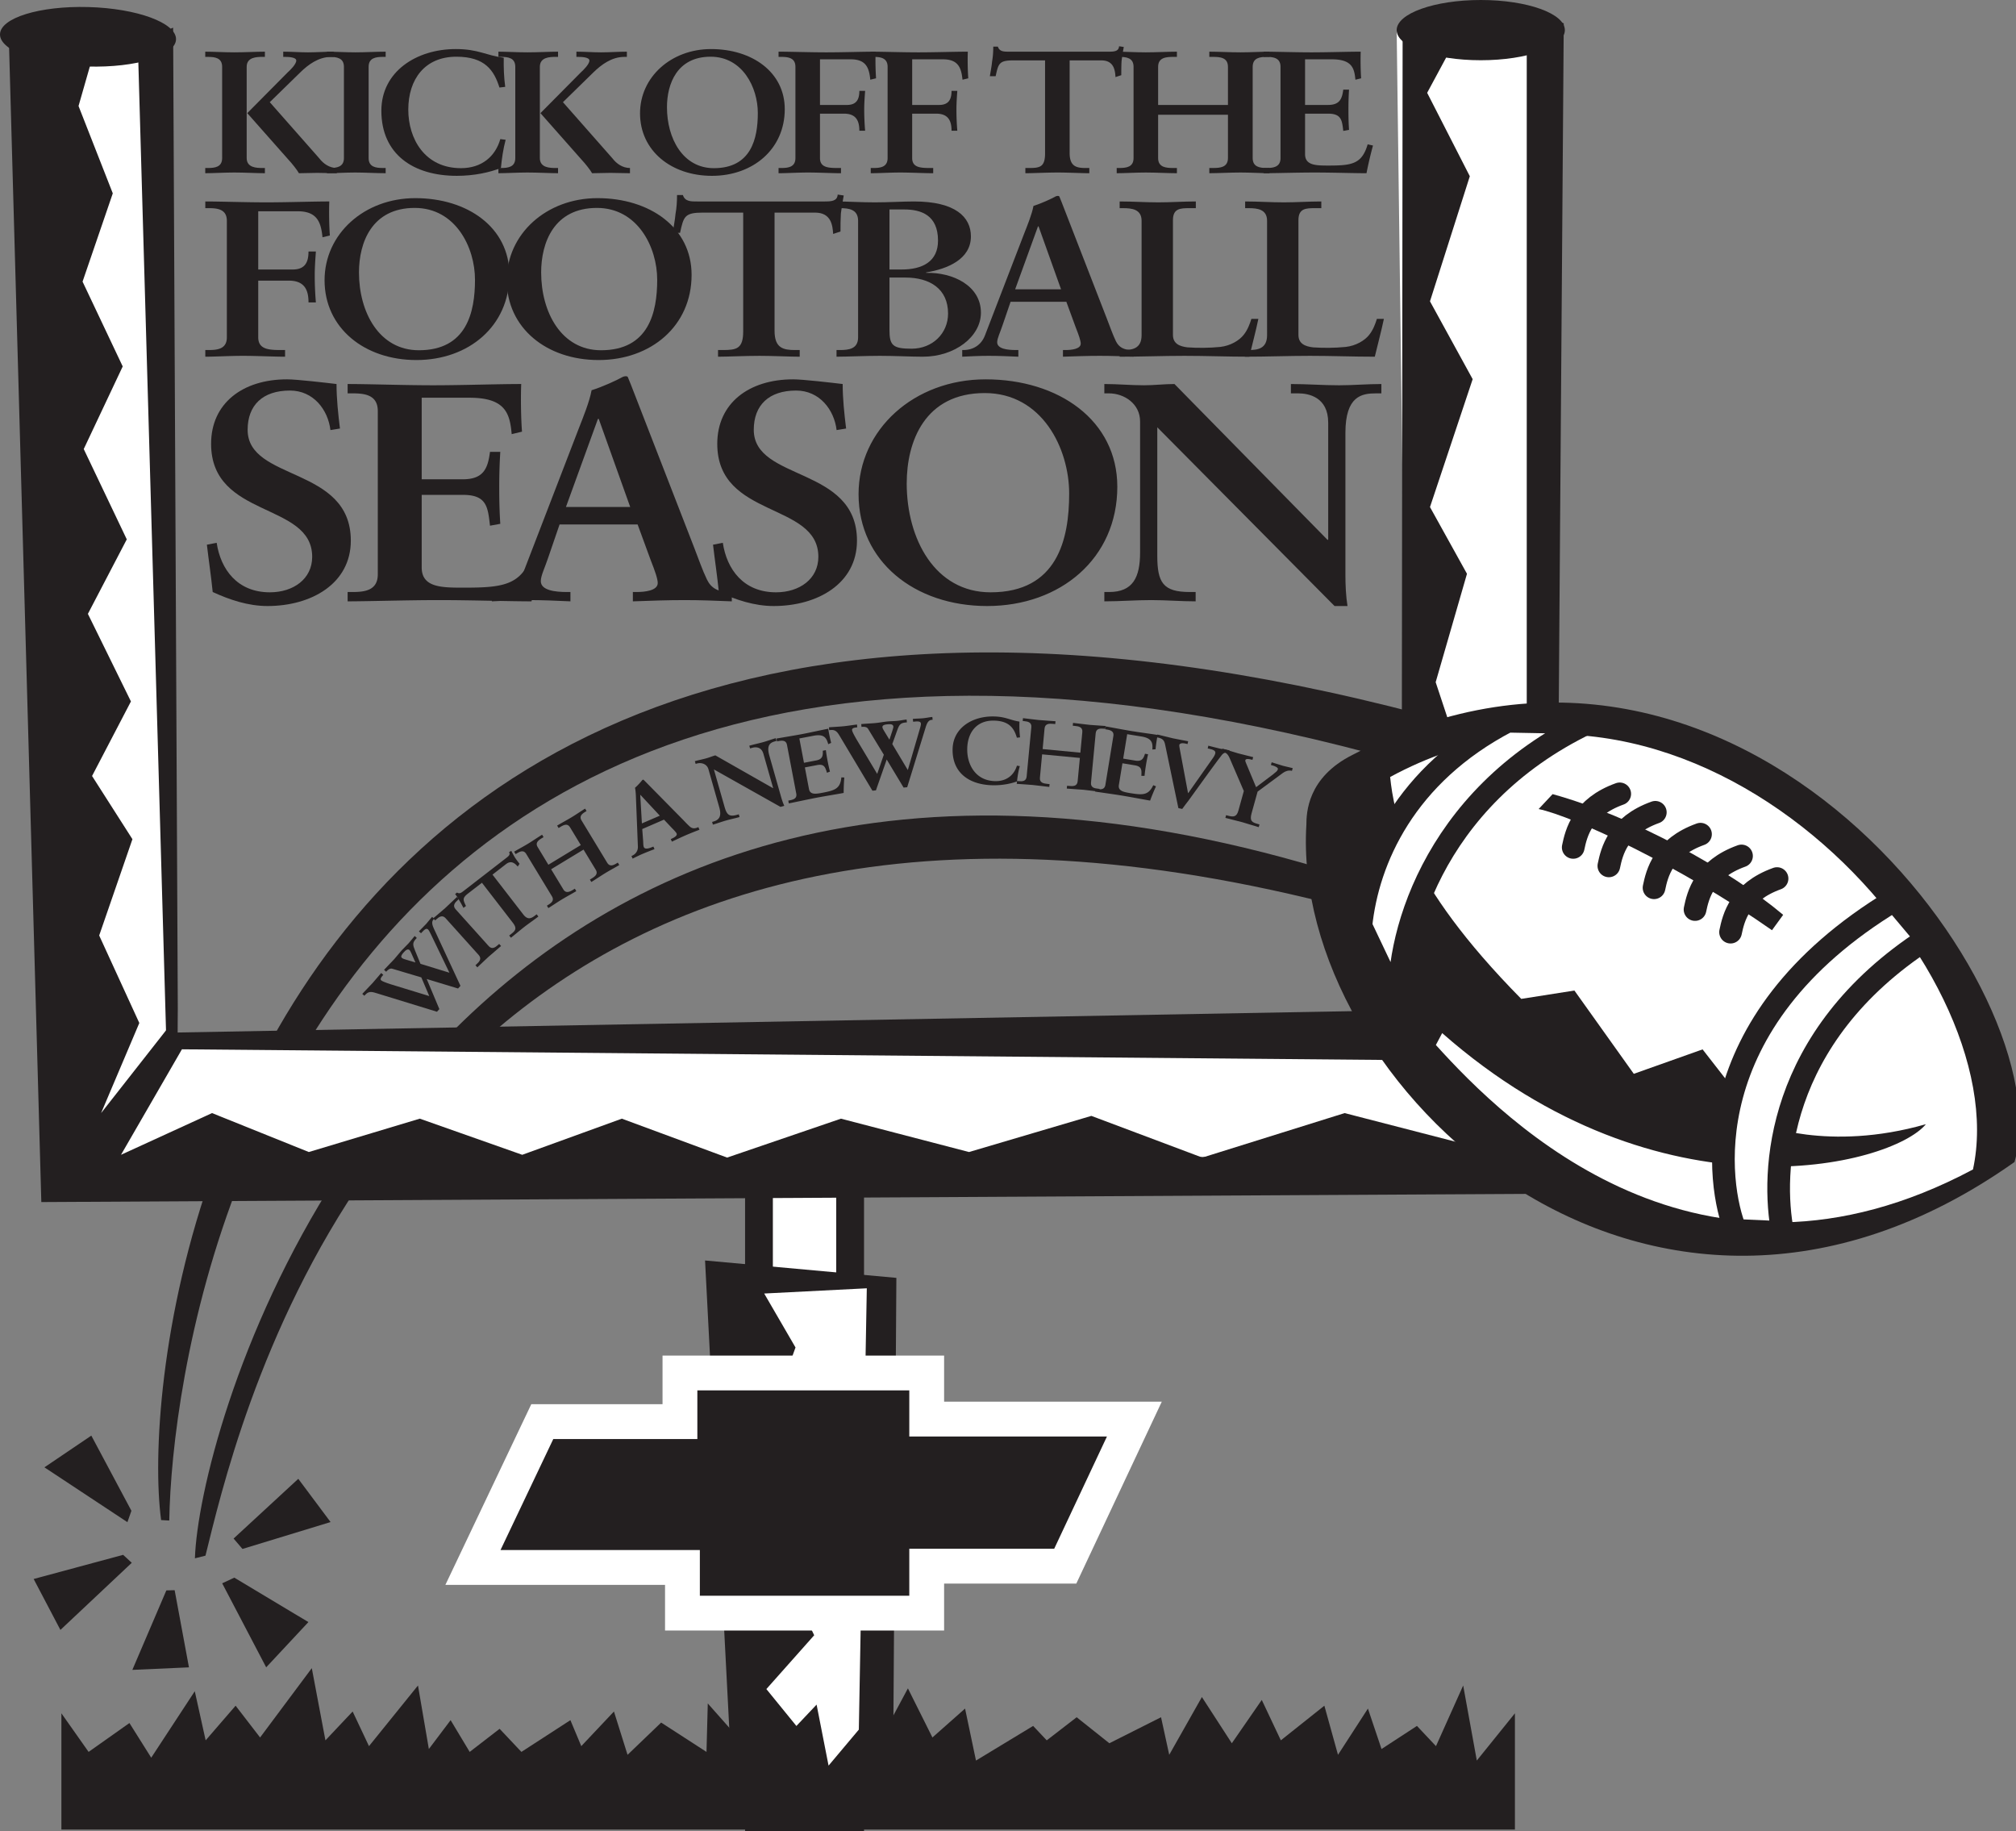 <svg xmlns="http://www.w3.org/2000/svg" width="289.488" height="262.902"><rect width="100%" height="100%" fill="#808080" stroke="none"/><defs><clipPath id="a"><path d="M106 167h19v95.898h-19zm0 0"/></clipPath><clipPath id="b"><path d="M15 143h201v119.898H15Zm0 0"/></clipPath><clipPath id="c"><path d="M187 100h102.488v81H187Zm0 0"/></clipPath><clipPath id="d"><path d="M229 110h60.488v86H229Zm0 0"/></clipPath><clipPath id="e"><path d="M8 239h210v23.898H8Zm0 0"/></clipPath></defs><path fill="#fff" d="M122.074 260.91h-13.09v-91.695h13.09v91.695"/><g clip-path="url(#a)" transform="translate(0 .004)"><path fill="none" stroke="#231f20" stroke-width="3.991" d="M122.074 260.906h-13.09v-91.695h13.09zm0 0"/></g><path fill="#fff" d="m6.316 6.555 4.114 162.02h210.437l1.797-162.927-22.11-1.324 1.927 147.488-176.934-3.59-3.004-142.23-16.227.563"/><path fill="#231f20" d="M0 4.934C.024 2.574 5.703.82 12.684 1.012c6.976.191 12.617 2.261 12.593 4.617-.023 2.355-5.703 4.113-12.683 3.922C5.614 9.355-.023 7.289 0 4.934m29.473 19.183h.383c1 0 2.043-.125 2.043-1.426V9.594c0-1.301-1.043-1.426-2.043-1.426h-.383v-.75c1.105 0 2.761.098 4.168.098 1.484 0 3.25-.098 4.398-.098v.75h-.34c-.832 0-2.277.023-2.277 1.426V22.69c0 1.403 1.445 1.426 2.277 1.426h.34v.75c-1.148 0-2.914-.101-4.398-.101-1.407 0-3.063.101-4.168.101zM40.672 7.418c1.191 0 2.36.098 3.55.098 1.231 0 2.466-.098 3.696-.098v.75h-.36c-1.827 0-3.316 1.125-4.44 2.223l-4.38 4.277 7.118 8.074c.574.75 1.445 1.375 2.507 1.375v.75c-.91 0-1.89-.05-2.824-.05-.871 0-1.742.05-2.613.05-.258-.476-1.063-1.476-1.445-1.875l-5.973-6.75 5.8-5.851c.364-.325 1.235-1.172 1.235-1.7 0-.5-1.191-.523-1.55-.523h-.321v-.75"/><path fill="#231f20" d="M46.941 24.117h.383c1 0 2.063-.125 2.063-1.426V9.594c0-1.301-1.063-1.426-2.063-1.426h-.383v-.75c1.083 0 2.743.098 4.102.098 1.379 0 3.04-.098 4.336-.098v.75h-.406c-.977 0-2.04.125-2.04 1.426V22.69c0 1.301 1.063 1.426 2.04 1.426h.406v.75c-1.34 0-2.996-.101-4.379-.101-1.34 0-2.976.101-4.059.101v-.75"/><path fill="#231f20" d="M71.719 12.566c-.766-2.425-2.04-4.425-6.184-4.425-4.527 0-6.906 3.226-6.906 7.601 0 4.176 2.36 8.399 7.566 8.399 2.973 0 4.93-1.672 5.649-4.172l.765.097c-.359 1.352-.55 2.7-.68 4.051-1.613.625-3.8 1.125-6.331 1.125-6.227 0-10.836-3.074-10.836-9.351 0-5.598 5.015-8.848 10.687-8.848 3.23 0 4.293.898 6.887 1.25-.023 1.375.02 2.773.21 4.176l-.827.097"/><path fill="#231f20" d="M71.57 24.117h.383c.996 0 2.04-.125 2.04-1.426V9.594c0-1.301-1.044-1.426-2.04-1.426h-.383v-.75c1.106 0 2.762.098 4.164.098 1.489 0 3.25-.098 4.399-.098v.75h-.34c-.828 0-2.273.023-2.273 1.426V22.69c0 1.403 1.445 1.426 2.273 1.426h.34v.75c-1.149 0-2.91-.101-4.399-.101-1.402 0-3.058.101-4.164.101zm11.2-16.699c1.187 0 2.359.098 3.546.098 1.235 0 2.465-.098 3.7-.098v.75h-.364c-1.828 0-3.312 1.125-4.441 2.223l-4.375 4.277 7.117 8.074c.574.75 1.446 1.375 2.508 1.375v.75c-.914 0-1.89-.05-2.828-.05-.871 0-1.742.05-2.613.05-.254-.476-1.063-1.476-1.446-1.875l-5.968-6.75 5.8-5.851c.36-.325 1.23-1.172 1.23-1.7 0-.5-1.187-.523-1.55-.523h-.316v-.75m13.004 7.972c0-3.347 1.445-7.25 6.265-7.25 4.594 0 6.781 4.426 6.781 8.079 0 3.648-.933 7.922-6.312 7.922-4.461 0-6.734-4.274-6.734-8.75zm-3.868.876c0 5.375 4.485 8.976 10.328 8.976 5.883 0 10.454-3.824 10.454-9.574 0-5.324-4.696-8.625-10.582-8.625-5.739 0-10.2 4.023-10.2 9.223"/><path fill="#231f20" d="M117.746 15.066h3.867c1.36 0 1.786-.773 1.786-2.023h.828c-.063.898-.13 1.773-.13 2.676 0 1.023.044 2.023.13 3.047h-.828c0-1.399-.446-2.45-2.211-2.45h-3.442v6.375c0 1.403 1.274 1.426 2.656 1.426h.36v.75c-1.293 0-3.164-.101-4.738-.101-1.446 0-3.125.101-4.227.101v-.75h.383c.996 0 2.039-.125 2.039-1.426V9.594c0-1.301-1.043-1.426-2.04-1.426h-.382v-.75c1.676 0 4.547.098 6.863.098 2.336 0 5.203-.098 7.074-.098a39.177 39.177 0 0 0 .063 3.824l-.828.2c-.168-1.723-.613-2.926-2.805-2.926h-4.418v6.55"/><path fill="#231f20" d="M130.984 15.066h3.868c1.359 0 1.785-.773 1.785-2.023h.828c-.063.898-.125 1.773-.125 2.676 0 1.023.039 2.023.125 3.047h-.828c0-1.399-.446-2.45-2.211-2.45h-3.442v6.375c0 1.403 1.274 1.426 2.657 1.426h.363v.75c-1.3 0-3.168-.101-4.742-.101-1.446 0-3.121.101-4.227.101v-.75h.38c1 0 2.042-.125 2.042-1.426V9.594c0-1.301-1.043-1.426-2.043-1.426h-.379v-.75c1.68 0 4.547.098 6.864.098 2.335 0 5.207-.098 7.074-.098a37.999 37.999 0 0 0 .066 3.824l-.828.2c-.172-1.723-.617-2.926-2.809-2.926h-4.418v6.55m14.556-6.398c-2.083 0-2.169.45-2.571 2.273h-.828c.105-.699.254-1.398.32-2.125.125-.699.168-1.398.168-2.125h.66c.235.75.914.727 1.656.727h14.258c.746 0 1.446-.027 1.488-.777l.68.101a33.459 33.459 0 0 0-.32 2.024c-.04.675-.04 1.351-.04 2.027l-.831.273c-.063-.925-.192-2.398-2.04-2.398h-4.546v13.3c0 1.923.976 2.15 2.297 2.15h.53v.75c-1.085 0-3.019-.102-4.507-.102-1.656 0-3.59.101-4.676.101v-.75h.535c1.528 0 2.293-.125 2.293-2.101V8.668h-4.527"/><path fill="#231f20" d="M166.3 22.691c0 1.352 1.169 1.426 2.169 1.426H169v.75c-1.23 0-2.996-.101-4.484-.101-1.403 0-3.059.101-4.164.101v-.75h.382c1 0 2.04-.125 2.04-1.426V9.594c0-1.301-1.04-1.426-2.04-1.426h-.382v-.75c1.105 0 2.761.098 4.164.098 1.488 0 3.254-.098 4.484-.098v.75h-.531c-1 0-2.168.074-2.168 1.426v5.472h10.027V9.594c0-1.352-1.144-1.426-2.144-1.426h-.532v-.75c1.211 0 2.997.098 4.485.098 1.402 0 3.062-.098 4.164-.098v.75h-.38c-1 0-2.042.125-2.042 1.426V22.69c0 1.301 1.043 1.426 2.043 1.426h.379v.75c-1.102 0-2.762-.101-4.164-.101-1.488 0-3.274.101-4.485.101v-.75h.532c1 0 2.144-.074 2.144-1.426v-6.22h-10.027v6.222"/><path fill="#231f20" d="M181.453 24.117h.383c1 0 2.04-.125 2.04-1.426V9.594c0-1.301-1.04-1.426-2.04-1.426h-.383v-.75c1.676 0 4.547.098 6.863.098 2.336 0 5.208-.098 7.075-.098-.04 1.074-.02 2.723.062 3.824l-.824.2c-.148-1.626-.469-2.926-3.383-2.926h-3.844v6.55h3.293c1.66 0 2.02-.847 2.192-2.199h.828a43.04 43.04 0 0 0-.086 2.926c0 .95.02 1.898.086 2.848l-.828.152c-.172-1.5-.258-2.477-2.168-2.477h-3.317v5.825c0 1.625 1.614 1.625 3.38 1.625 3.316 0 4.78-.2 5.609-3.047l.765.172a54.652 54.652 0 0 0-.933 3.976c-1.766 0-4.953-.101-7.438-.101-2.488 0-5.761.101-7.332.101v-.75M37.082 38.691h4.938c1.738 0 2.28-.988 2.28-2.586h1.06c-.083 1.153-.165 2.27-.165 3.418 0 1.309.055 2.586.164 3.895h-1.058c0-1.79-.57-3.129-2.824-3.129h-4.395v8.14c0 1.79 1.629 1.821 3.39 1.821h.462v.957c-1.657 0-4.043-.125-6.051-.125-1.848 0-3.988.125-5.402.125v-.957h.488c1.277 0 2.605-.16 2.605-1.82V31.7c0-1.66-1.328-1.817-2.605-1.817h-.488v-.961c2.144 0 5.808.129 8.765.129 2.988 0 6.653-.13 9.04-.13-.055 1.376-.028 3.481.081 4.888l-1.058.254c-.22-2.204-.79-3.735-3.582-3.735h-5.645v8.363"/><path fill="#231f20" d="M51.547 39.11c0-4.282 1.844-9.262 8.004-9.262 5.863 0 8.656 5.652 8.656 10.312 0 4.664-1.191 10.121-8.058 10.121-5.7 0-8.602-5.457-8.602-11.172zm-4.941 1.117c0 6.863 5.726 11.46 13.19 11.46 7.517 0 13.353-4.886 13.353-12.23 0-6.8-5.997-11.012-13.516-11.012-7.328 0-13.027 5.137-13.027 11.782"/><path fill="#231f20" d="M77.707 39.11c0-4.282 1.844-9.262 8.008-9.262 5.86 0 8.656 5.652 8.656 10.312 0 4.664-1.195 10.121-8.062 10.121-5.7 0-8.602-5.457-8.602-11.172zm-4.937 1.117c0 6.863 5.722 11.46 13.187 11.46 7.516 0 13.352-4.886 13.352-12.23 0-6.8-5.996-11.012-13.516-11.012-7.324 0-13.023 5.137-13.023 11.782"/><path fill="#231f20" d="M100.938 30.52c-2.66 0-2.77.574-3.286 2.906h-1.058c.137-.895.324-1.79.406-2.715.164-.895.219-1.79.219-2.715h.84c.3.957 1.168.926 2.117.926h18.21c.95 0 1.845-.031 1.9-.988l.87.128c-.164.86-.3 1.723-.41 2.586-.055.86-.055 1.723-.055 2.586l-1.054.348c-.082-1.18-.246-3.062-2.606-3.062h-5.808v16.984c0 2.46 1.246 2.746 2.93 2.746h.68v.957c-1.388 0-3.856-.125-5.755-.125-2.117 0-4.586.125-5.972.125v-.957h.68c1.952 0 2.933-.16 2.933-2.68V30.52h-5.781"/><path fill="#231f20" d="M127.723 39.844h2.281c3.527 0 6.133 1.625 6.133 5.172 0 2.84-2.227 5.043-5.238 5.043-2.715 0-3.176-.48-3.176-2.715zm-7.602 11.363c1.524 0 4.047-.125 6.242-.125 2.172 0 4.399.125 6.164.125 4.586 0 8.329-2.871 8.329-6.32 0-3.864-4.016-5.813-7.868-5.715v-.063c3.121-.511 6.43-1.918 6.43-5.172 0-2.78-2.227-5.015-8.168-5.015-1.601 0-3.61.129-5.644.129-1.954 0-3.934-.13-5.485-.13v.962h.492c1.274 0 2.606.156 2.606 1.816v16.73c0 1.66-1.332 1.821-2.606 1.821h-.492zm7.602-21.137h2.117c2.414 0 4.855.801 4.855 4.473 0 3-2.222 4.148-5.234 4.148h-1.738v-8.62"/><path fill="#231f20" d="M152.363 41.535h-6.593l3.28-9.035h.083zm-7.246 1.785h8.004l1.36 3.707c.406 1.02.707 1.883.707 2.297 0 .797-1.36.926-2.172.926h-.38v.957c1.79-.062 3.555-.125 5.29-.125 1.683 0 3.258.063 4.86.125v-.957h-.22c-1.164 0-1.898-.383-2.332-1.277-.46-.957-.867-2.137-1.304-3.254l-6.485-16.7c-.109-.257-.218-.542-.324-.8-.055-.094-.137-.094-.246-.094-.11 0-.16.031-.27.063-.68.382-2.09 1.023-3.203 1.375-.218 1.18-.867 2.777-1.332 3.957l-5.644 14.656c-.516 1.34-1.68 2.074-3.067 2.074h-.187v.957c1.246-.062 2.523-.125 3.797-.125 1.41 0 2.851.063 4.262.125v-.957h-.38c-1.167 0-2.66-.16-2.66-1.117 0-.574.434-1.403.786-2.488l1.14-3.325"/><path fill="#231f20" d="M168.43 48.078c0 1.277.976 1.66 2.117 1.79 1.437.097 3.039.097 4.668-.063 1.465-.16 2.738-.926 3.363-1.727.57-.703.899-1.594 1.113-2.297h1.004c-.379 1.82-.867 3.61-1.3 5.426-3.094 0-6.215-.125-9.309-.125-3.094 0-6.215.125-9.309.125v-.957h.489c1.273 0 2.66-.16 2.66-2.14V31.7c0-1.66-1.387-1.817-2.66-1.817h-.489v-.961c1.872 0 3.692.129 5.563.129 1.82 0 3.582-.13 5.375-.13v.962h-.899c-1.328 0-2.386.031-2.386 1.722v16.473"/><path fill="#231f20" d="M186.45 48.078c0 1.277.976 1.66 2.116 1.79 1.438.097 3.04.097 4.668-.063 1.465-.16 2.743-.926 3.368-1.727.57-.703.894-1.594 1.113-2.297h1.004c-.383 1.82-.871 3.61-1.305 5.426-3.094 0-6.215-.125-9.308-.125-3.094 0-6.215.125-9.31.125v-.957h.49c1.277 0 2.66-.16 2.66-2.14V31.7c0-1.66-1.383-1.817-2.66-1.817h-.49v-.961c1.876 0 3.692.129 5.563.129 1.82 0 3.582-.13 5.375-.13v.962h-.894c-1.332 0-2.39.031-2.39 1.722v16.473m-139 13.664c-.344-2.902-2.43-5.676-5.813-5.676-3.914 0-6.078 2.102-6.078 5.633 0 7.422 14.816 5.188 14.816 15.914 0 6.168-5.66 9.387-11.969 9.387-2.773 0-5.433-.895-7.863-2.012-.23-2.281-.57-4.515-.836-6.793l1.406-.27c.567 3.802 2.961 7.106 7.637 7.106 3.379 0 6.078-1.922 6.078-5.094 0-7.914-14.515-5.453-14.515-16.226 0-5.813 4.523-9.254 10.906-9.254 1.406 0 5.586.492 7.105.672 0 2.101.227 4.246.492 6.39l-1.367.223"/><path fill="#231f20" d="M49.918 84.988h.684c1.785 0 3.648-.222 3.648-2.547V59.02c0-2.329-1.863-2.551-3.648-2.551h-.684v-1.34c3 0 8.133.18 12.273.18 4.18 0 9.31-.18 12.653-.18-.078 1.922-.04 4.871.113 6.84l-1.48.355c-.266-2.906-.836-5.226-6.043-5.226h-6.88v11.71h5.891c2.965 0 3.61-1.523 3.914-3.937h1.48a80.705 80.705 0 0 0-.151 5.23c0 1.7.039 3.399.152 5.098l-1.48.27c-.305-2.684-.458-4.426-3.876-4.426h-5.93v10.414c0 2.906 2.891 2.906 6.044 2.906 5.926 0 8.55-.36 10.031-5.453l1.367.313a97.344 97.344 0 0 0-1.672 7.105c-3.152 0-8.851-.18-13.297-.18-4.445 0-10.296.18-13.109.18v-1.34"/><path fill="#231f20" d="M90.496 72.785h-9.23l4.593-12.648h.118zM80.352 75.29h11.207l1.902 5.184c.57 1.43.988 2.636.988 3.218 0 1.118-1.902 1.297-3.043 1.297h-.53v1.34c2.507-.09 4.976-.18 7.41-.18 2.355 0 4.558.09 6.8.18v-1.34h-.305c-1.632 0-2.66-.535-3.265-1.789-.649-1.34-1.215-2.996-1.825-4.558L90.61 55.26c-.152-.355-.304-.757-.453-1.116-.078-.133-.191-.133-.343-.133-.153 0-.227.043-.38.09-.952.535-2.925 1.43-4.484 1.921-.304 1.653-1.215 3.887-1.863 5.543l-7.902 20.516c-.723 1.879-2.356 2.906-4.293 2.906h-.266v1.34c1.746-.09 3.535-.18 5.32-.18 1.973 0 3.989.09 5.965.18v-1.34h-.531c-1.637 0-3.723-.222-3.723-1.562 0-.809.606-1.969 1.102-3.489l1.594-4.648"/><path fill="#231f20" d="M120.133 61.742c-.344-2.902-2.434-5.676-5.817-5.676-3.91 0-6.078 2.102-6.078 5.633 0 7.422 14.82 5.188 14.82 15.914 0 6.168-5.663 9.387-11.968 9.387-2.774 0-5.434-.895-7.867-2.012-.227-2.281-.57-4.515-.836-6.793l1.406-.27c.57 3.802 2.965 7.106 7.637 7.106 3.383 0 6.082-1.922 6.082-5.094 0-7.914-14.516-5.453-14.516-16.226 0-5.813 4.52-9.254 10.903-9.254 1.406 0 5.585.492 7.105.672 0 2.101.23 4.246.492 6.39l-1.363.223m10.067 7.645c0-5.989 2.581-12.961 11.206-12.961 8.207 0 12.121 7.91 12.121 14.437 0 6.528-1.671 14.168-11.285 14.168-7.976 0-12.043-7.64-12.043-15.644zm-6.915 1.566c0 9.61 8.016 16.047 18.465 16.047 10.524 0 18.691-6.84 18.691-17.121 0-9.52-8.394-15.422-18.917-15.422-10.262 0-18.239 7.2-18.239 16.496"/><path fill="#231f20" d="m190.649 77.523.074-.09v-16.76c0-3.664-2.809-4.203-4.293-4.203h-1.063v-1.34c2.317 0 4.598.18 6.914.18 2.016 0 4.028-.18 6.078-.18v1.34h-.757c-2.051 0-4.407.36-4.407 5.68v20.335c0 1.567.075 3.13.301 4.516h-1.86L166.18 61.344v18.414c0 3.89.836 5.23 4.672 5.23h.836v1.34c-2.125 0-4.254-.18-6.383-.18-2.242 0-4.48.18-6.727.18v-1.34h.688c3.418 0 4.445-2.101 4.445-5.675v-18.82c0-2.505-2.242-4.024-4.484-4.024h-.649v-1.34c1.903 0 3.801.18 5.703.18 1.48 0 2.887-.18 4.367-.18l22 22.394"/><path fill="#231f20" d="M10.43 168.574 6.316 6.554l-5.042-.913 4.66 166.925 217.386-1.199 1.227-168.02-5.313-1.995v164.03"/><path fill="#231f20" d="m214.738 165.383-12.257-13.57 2.859-1.997 15.527 12.774.817 6.785-213.707.797L3.793 6.484l10.098-.394-2.614 9.129 4.918 12.539-4.34 12.672 5.766 12.175-5.597 11.86 6.18 12.965-5.583 10.695 6.18 12.574-5.582 10.7 5.797 9.074-4.774 13.824 5.762 12.562-5.488 12.934 9.398-11.973 2.45 2.399-8.989 15.562 13.074-5.988 13.895 5.59 15.937-4.79 14.711 5.188 14.301-5.187 15.117 5.586 16.348-5.586 18.387 4.789 17.57-5.188 15.934 5.985 20.433-6.387 21.656 5.59"/><path fill="#231f20" d="m201.41 5.121-.156 139.906-175.707 3.196-.688-144.254-5.074 2.183 4.13 144.465 180.609 1.598 6.945-15.168-4.903-13.57 4.086-11.973-4.496-13.57 4.496-15.563-5.312-9.578 6.129-18.36-6.13-11.175 5.72-17.957-6.125-11.977 4.086-7.582-7.61-.62"/><path fill="#231f20" d="M200.555 4.324c0-2.386 5.406-4.324 12.074-4.324 6.672 0 12.078 1.938 12.078 4.324 0 2.39-5.406 4.324-12.078 4.324-6.668 0-12.074-1.933-12.074-4.324M18.871 216.887l-5.758-10.793-6.734 4.554 11.918 7.872.574-1.633m-1.187 6.323-12.852 3.466 3.844 7.312 10.246-9.636-1.238-1.141m14.222 4.086 6.317 12.062 6.062-6.496-10.64-6.379-1.739.813m1.637-6.426 9.29-8.574 4.636 6.207-12.649 3.86-1.277-1.493m-9.656 7.445-4.883 11.41 8.129-.363-2.055-11.078-1.191.031m77.355-47.363 3.996 77.168h22.977l.5-74.672-27.473-2.496"/><path fill="#fff" d="m123.219 254.121 1.25-69.176-14.735.75 4.497 7.743-3.25 8.996 4.246 9.488-4.246 10.492 5.933 12.34-6.867 7.726 6.012 7.383-7.555 7.387 15.625 1.2-.91-4.329"/><path fill="#231f20" d="m71.871 222.52 7.578-15.934h20.688v-6.984h30.433v6.62h28.383l-7.574 16.114H130.57v6.742h-30.074v-6.558H71.871"/><g clip-path="url(#b)" transform="translate(0 .004)"><path fill="none" stroke="#fff" stroke-width="10" d="m71.871 222.516 7.578-15.934h20.688v-6.984h30.433v6.62h28.383l-7.574 16.114H130.57v6.742h-30.074v-6.558zm0 0"/></g><g clip-path="url(#c)" transform="translate(0 .004)"><path fill="#231f20" d="M194.242 108.352c55.645-29.118 102.078 34.265 95.028 58.464-53.04 37.504-103.954-11.457-101.68-48.425.012-1.66.11-6.774 6.652-10.04"/></g><path fill="#fff" d="M199.617 111.543c.567 5.258 2.23 15.035 18.828 31.855l7.633-1.199 8.528 11.957 9.878-3.508 8.329 10.688s9.64 4.094 23.738.05c-4.926 5.993-38.149 14.47-69.461-13.077l-.906 1.707c10.101 11.187 37.902 38.765 77.125 17.87 6.32-29.097-39.856-80.109-83.692-56.343"/><path fill="#fff" d="M255.984 176.938c-1.668-8.536-1.082-28.055 20.688-42.168l-4.652-5.532c-29.172 17.625-25.418 41.137-22.801 47.395l6.765.304"/><g clip-path="url(#d)" transform="translate(0 .004)"><path fill="none" stroke="#231f20" stroke-width="3.256" d="M255.984 176.934c-1.668-8.536-1.082-28.055 20.688-42.168l-4.652-5.532c-29.172 17.625-25.418 41.137-22.801 47.395zm0 0"/></g><path fill="#fff" d="M228.012 103.758c-22.672 10.863-27.88 31.824-26.946 41.066l-5.652-11.89c.977-9.54 6.356-21.739 21.063-29.395l11.535.219"/><path fill="none" stroke="#231f20" stroke-width="3.256" d="M228.012 103.758c-22.672 10.863-27.88 31.824-26.946 41.066l-5.652-11.89c.977-9.54 6.356-21.739 21.063-29.395zm0 0"/><path fill="#231f20" d="M220.941 116.145c4.989 1.043 20.313 8.152 33.508 17.394l1.606-2.207c-7.668-6.46-21.656-14.172-33.106-17.328l-2.008 2.14"/><path fill="none" stroke="#231f20" stroke-linecap="round" stroke-width="3.256" d="M225.906 121.652c.434-2.066 1.309-5.765 6.68-7.687m-1.562 10.34c.43-2.067 1.304-5.77 6.671-7.692m-.183 10.832c.43-2.066 1.304-5.77 6.672-7.691m-.785 10.816c.43-2.066 1.312-5.77 6.675-7.691m-1.574 10.937c.434-2.066 1.309-5.765 6.676-7.691"/><path fill="#231f20" d="m59.645 138.148-.016.016-1.285-.383c-.266-.09-.485-.133-.637-.27-.2-.179-.035-.464.238-.765.332-.367.614-.578.868-.348.097.09.168.278.289.528zm6.129 3.762.347-.383-3.836-8.254c-.187-.421-.36-.918-.058-1.25l.117-.128-.301-.274c-.3.332-.55.684-.852 1.02-.332.367-.707.699-1.039 1.062l.301.277.125-.136c.418-.461.664-.614.887-.414.129.12.289.449.398.672l2.672 5.539-4.156-1.278-.781-1.906c-.324-.793-.39-1.102.113-1.656l.14-.156-.304-.274c-.3.332-.563.703-.863 1.035-.328.36-.684.676-1.012 1.035-.371.41-.695.848-1.066 1.258-.473.52-.985 1.004-1.457 1.528l.3.273c.266-.293.551-.527.883-.43l4.168 1.243 1.14 2.68-5.519-1.688c-.851-.274-1.246-.446-1.379-.563-.191-.172-.027-.43.203-.687l.094-.102-.3-.273c-.325.355-.813.976-1.231 1.437-.488.535-1.11 1.14-1.488 1.563l.3.27.149-.16c.543-.599 1.094-.36 1.77-.157l8.511 2.613.34-.379-1.813-4.32 4.497 1.363"/><path fill="#231f20" d="m68.274 138.57.152-.14c.406-.364.789-.797.316-1.325l-4.754-5.285c-.472-.527-.945-.191-1.347.172l-.157.14-.27-.304c.435-.394 1.142-.953 1.692-1.445.555-.504 1.188-1.145 1.711-1.617l.274.304-.164.145c-.395.355-.778.793-.305 1.316l4.754 5.29c.473.523.945.187 1.34-.169l.164-.144.27.3c-.54.489-1.247 1.047-1.801 1.551-.543.485-1.168 1.118-1.606 1.512l-.27-.3"/><path fill="#231f20" d="M67.258 128.23c-.895.692-.781.915-.348 1.833l-.355.273c-.188-.336-.356-.688-.57-1.02a6.34 6.34 0 0 0-.633-.968l.285-.22c.347.247.633.009.953-.237l6.121-4.735c.32-.246.613-.488.383-.824l.324-.184c.168.332.348.657.535.977.207.305.43.594.653.883l-.262.394c-.336-.379-.88-.968-1.676-.355l-1.95 1.512 4.415 5.71c.637.825 1.133.598 1.7.16l.226-.175.25.32c-.465.363-1.328.961-1.97 1.453-.71.551-1.507 1.235-1.972 1.594l-.25-.32.227-.176c.66-.508.945-.816.289-1.664l-4.43-5.734-1.945 1.503m13.632-.55c.38.625.942.332 1.407.05l.246-.152.211.352c-.57.343-1.418.797-2.11 1.215-.648.394-1.39.906-1.902 1.218l-.21-.347.175-.11c.465-.281.91-.633.547-1.234l-3.688-6.078c-.367-.606-.886-.371-1.347-.086l-.18.105-.21-.347c.51-.313 1.308-.73 1.96-1.125.692-.422 1.48-.965 2.055-1.313l.207.352-.246.148c-.461.281-.985.645-.602 1.27l1.54 2.543 4.656-2.825-1.543-2.543c-.38-.625-.934-.335-1.395-.054l-.25.148-.21-.347c.562-.34 1.417-.797 2.108-1.215.653-.395 1.395-.91 1.907-1.22l.21.349-.18.105c-.46.281-.91.633-.542 1.238l3.687 6.078c.368.602.883.368 1.348.086l.176-.109.21.352c-.51.308-1.308.73-1.956 1.125-.692.418-1.492.968-2.055 1.308l-.21-.347.245-.149c.465-.281.977-.64.594-1.266l-1.75-2.89-4.656 2.824 1.754 2.89m13.855-10.581-2.574 1.109-.238-4.078.03-.016zm-2.523 1.918 3.12-1.352 1.153 1.219c.332.332.594.617.664.777.133.313-.375.59-.691.727l-.149.066.16.371c.692-.324 1.368-.648 2.047-.941a51.394 51.394 0 0 1 1.914-.766l-.16-.375-.086.035c-.453.2-.804.172-1.125-.101-.34-.301-.699-.692-1.054-1.055l-5.344-5.422c-.086-.082-.176-.176-.262-.258-.039-.027-.07-.011-.113.004-.04.02-.059.04-.094.07a8.35 8.35 0 0 1-1.02 1.079c.114.496.13 1.226.15 1.765l.265 6.672c.023.61-.309 1.09-.848 1.325l-.074.03.164.376c.477-.235.96-.477 1.46-.692a48.64 48.64 0 0 1 1.684-.668l-.16-.37-.152.062c-.453.195-1.063.387-1.223.012-.097-.223-.066-.622-.113-1.106l-.113-1.484M111 113.148l.016-.03-1.391-4.895c-.305-1.07-1.172-.992-1.605-.871l-.309.09-.113-.391c.68-.196 1.36-.332 2.035-.524.59-.168 1.164-.386 1.762-.558l.109.394-.223.063c-.597.168-1.254.469-.812 2.023l1.687 5.938c.13.457.282.906.465 1.293l-.547.156-9.562-5.379 1.531 5.375c.32 1.137.676 1.461 1.797 1.14l.246-.07.11.391c-.622.18-1.258.305-1.88.48-.652.184-1.293.422-1.949.61l-.11-.39.2-.06c.996-.28 1.121-.98.828-2.027l-1.562-5.492c-.211-.73-.992-.988-1.645-.805l-.187.055-.114-.39c.555-.16 1.125-.262 1.68-.422.434-.122.828-.293 1.262-.414l8.281 4.71m2.195 1.786.204-.04c.53-.101 1.074-.273.94-.968l-1.331-6.985c-.129-.691-.7-.652-1.23-.55l-.204.039-.078-.403c.895-.168 2.438-.406 3.668-.64 1.25-.239 2.77-.582 3.766-.774.086.578.265 1.453.422 2.032l-.422.19c-.242-.85-.547-1.51-2.098-1.214l-2.05.39.663 3.493 1.758-.336c.883-.168.989-.656.942-1.395l.445-.085c.062.527.152 1.05.25 1.57.098.508.207 1.012.336 1.512l-.43.164c-.242-.786-.387-1.293-1.406-1.102l-1.766.336.59 3.105c.164.868 1.028.704 1.969.528 1.766-.34 2.527-.594 2.68-2.2l.425.016a28.228 28.228 0 0 0-.093 2.215c-.942.18-2.649.45-3.977.703-1.324.254-3.058.64-3.898.797l-.075-.398m14.532-8.774-.024.004-.695-1.144c-.14-.246-.274-.422-.293-.625-.027-.27.289-.371.687-.41.497-.051.844-.016.88.32.015.137-.06.32-.137.586zm2.027 6.903.516-.051 2.683-8.7c.14-.437.348-.921.797-.964l.172-.02-.043-.402c-.445.043-.863.14-1.313.183-.492.051-.992.047-1.488.094l.043.406.184-.015c.62-.067.902-.012.933.285.016.176-.086.527-.156.766l-1.723 5.902-2.23-3.73.695-1.942c.293-.805.45-1.078 1.196-1.152l.207-.024-.043-.406c-.446.047-.887.145-1.336.191-.48.047-.957.043-1.438.09-.55.055-1.086.164-1.637.219-.699.07-1.406.086-2.105.156l.04.406c.39-.039.765-.023.944.274l2.262 3.715-.953 2.754-2.965-4.953c-.449-.774-.629-1.165-.644-1.34-.028-.254.265-.34.609-.375l.14-.016-.042-.402c-.48.047-1.258.18-1.875.242-.723.074-1.59.105-2.153.16l.04.406.218-.02c.805-.081 1.055.466 1.418 1.071l4.57 7.64.504-.05 1.547-4.426 2.426 4.028m16.266-7.161c-.391-1.32-1.067-2.418-3.317-2.453-2.457-.039-3.777 1.692-3.812 4.067-.036 2.265 1.207 4.578 4.03 4.62 1.618.028 2.692-.866 3.106-2.218l.414.062c-.207.73-.324 1.461-.402 2.196-.883.324-2.074.574-3.45.554-3.374-.054-5.855-1.761-5.8-5.168.047-3.039 2.797-4.757 5.875-4.71 1.754.027 2.324.523 3.727.738a14.61 14.61 0 0 0 .082 2.265l-.453.047"/><path fill="#231f20" d="M149.328 111.656c-.07.73.559.828 1.098.88l.289.03-.043.403c-.664-.063-1.613-.207-2.414-.282-.762-.074-1.66-.105-2.258-.16l.04-.406.206.02c.54.05 1.11.039 1.176-.665l.672-7.078c.066-.703-.492-.824-1.031-.875l-.207-.023.039-.402c.597.054 1.488.195 2.246.265.804.078 1.761.114 2.426.176l-.036.406-.289-.027c-.539-.05-1.176-.07-1.246.66l-.277 2.957 5.418.516.281-2.957c.07-.73-.547-.832-1.086-.883l-.285-.027.035-.407c.656.063 1.613.211 2.418.286.758.074 1.66.101 2.258.16l-.04.402-.206-.016c-.54-.05-1.11-.039-1.176.665l-.672 7.078c-.066.703.488.824 1.031.875l.207.02-.039.405c-.597-.058-1.488-.195-2.246-.27-.804-.073-1.773-.112-2.43-.175l.04-.402.289.023c.539.055 1.16.07 1.23-.66l.32-3.36-5.421-.515-.317 3.363"/><path fill="#231f20" d="m157.3 113.23.208.036c.535.086 1.101.109 1.219-.586l1.148-7.016c.113-.695-.434-.855-.969-.941l-.203-.035.067-.403c.898.149 2.425.453 3.668.656 1.25.207 2.796.403 3.796.567a20.75 20.75 0 0 0-.3 2.055l-.461.035c.062-.883.008-1.61-1.551-1.864l-2.063-.336-.574 3.508 1.762.29c.89.144 1.156-.278 1.367-.989l.445.074a23.356 23.356 0 0 0-.304 1.559c-.082.508-.153 1.02-.203 1.535l-.457.008c.039-.82.082-1.348-.946-1.516l-1.773-.293-.512 3.122c-.144.87.723 1.011 1.664 1.168 1.778.289 2.582.312 3.274-1.141l.394.16a29.75 29.75 0 0 0-.847 2.047c-.946-.156-2.645-.488-3.977-.707-1.332-.219-3.094-.453-3.934-.59l.063-.402"/><path fill="#231f20" d="m170.527 106.813-.336-.075c-.542-.117-.812.031-.847.203-.016.07 0 .266.043.457l1.207 6.446.035.008 3.527-5.008c.27-.371.336-.606.356-.7.082-.382-.344-.534-.84-.644l-.25-.05.09-.399c.515.113 1.058.289 1.687.426.453.097.938.148 1.352.238l-.086.398-.145-.03c-.261-.06-.55-.079-.867.296-.164.156-3.379 4.578-4.804 6.574-.29.395-.622.782-.887 1.18l-.55-.121-1.903-9.11c-.133-.683-.418-.886-1.063-1.027l-.144-.031.086-.398c.742.164 1.496.386 2.242.546.719.16 1.758.329 2.183.422l-.086.399"/><path fill="#231f20" d="m178.61 113.563-1.891-4.387c-.281-.668-.453-1.082-1.133-1.274l-.145-.039.11-.39c.777.214 1.465.46 2.25.68.746.206 1.46.35 2.152.542l-.11.39-.19-.05c-.387-.11-.77-.117-.829.094-.039.144.082.36.137.504l1.406 3.375 2.442-1.844c.37-.305.62-.473.691-.723.078-.273-.535-.488-.734-.543l-.27-.074.11-.39c.558.156 1.085.355 1.632.507.465.13.946.207 1.391.332l-.11.391c-.488-.137-.984.066-1.288.289l-3.645 2.691-.867 3.125c-.309 1.114.105 1.297.87 1.512l.267.074-.11.391c-.844-.234-1.695-.527-2.34-.707-.722-.2-1.601-.39-2.445-.625l.105-.39.27.074c.855.238 1.258.125 1.496-.739l.777-2.797"/><path fill="#231f20" d="M44.258 149.578c21.508-35.176 65.207-64.633 152.457-41.445l12.238-4.262c-100.695-28.055-148.46 6.512-170.008 45.524l5.313.183m-13.442 17.793c-7.843 21.613-8.89 41.863-7.68 50.848l1.169.066c.172-9.969 2.344-29.215 10.336-49.336l-3.825-1.578"/><path fill="#231f20" d="M70.402 148.555c23.797-20.743 61.23-33.743 120.278-18.899l-.758-4.93c-61.238-18.331-100.938-1.12-125.695 24.122l6.175-.293m-21.949 20.152c-14.554 22.586-20.164 45.98-20.465 55.004l1.516-.383c2.09-8.36 7.523-32.473 23.203-54.93l-4.254.309"/><g clip-path="url(#e)" transform="translate(0 .004)"><path fill="#231f20" d="M217.535 245.953v16.688H8.816v-16.688l3.907 5.543 5.863-4.144 3.129 4.976 6.254-9.539 1.562 7.047 4.301-4.973 3.516 4.563 7.425-9.953 1.957 10.363 3.907-4.14 2.347 4.972 7.036-8.707 1.562 9.121 3.125-4.144 2.738 4.558 4.297-3.316 3.13 3.316 7.034-4.558 1.563 3.73 4.691-4.973 1.953 6.22 4.825-4.63 6.511 4.211.184-6.957 7.633 8.617 7.992-8.449 1.719 8.758 5.14-6.113 1.156 4.527 5.098-9.504 3.52 7.05 4.687-4.148 1.567 7.461 8.207-4.972 1.953 2.07 4.3-3.316 4.692 3.734 7.422-3.734 1.176 5.394 4.69-8.293 4.298 6.633 4.3-6.219 2.739 5.8 6.25-4.972 1.957 7.051 4.297-6.637 1.953 5.805 5.086-3.316 2.734 2.902 3.906-8.707 1.957 10.777 5.473-6.785"/></g><path fill="#231f20" d="m71.871 222.52 7.578-15.934h20.688v-6.984h30.433v6.62h28.383l-7.574 16.114H130.57v6.742h-30.074v-6.558H71.871"/></svg>
